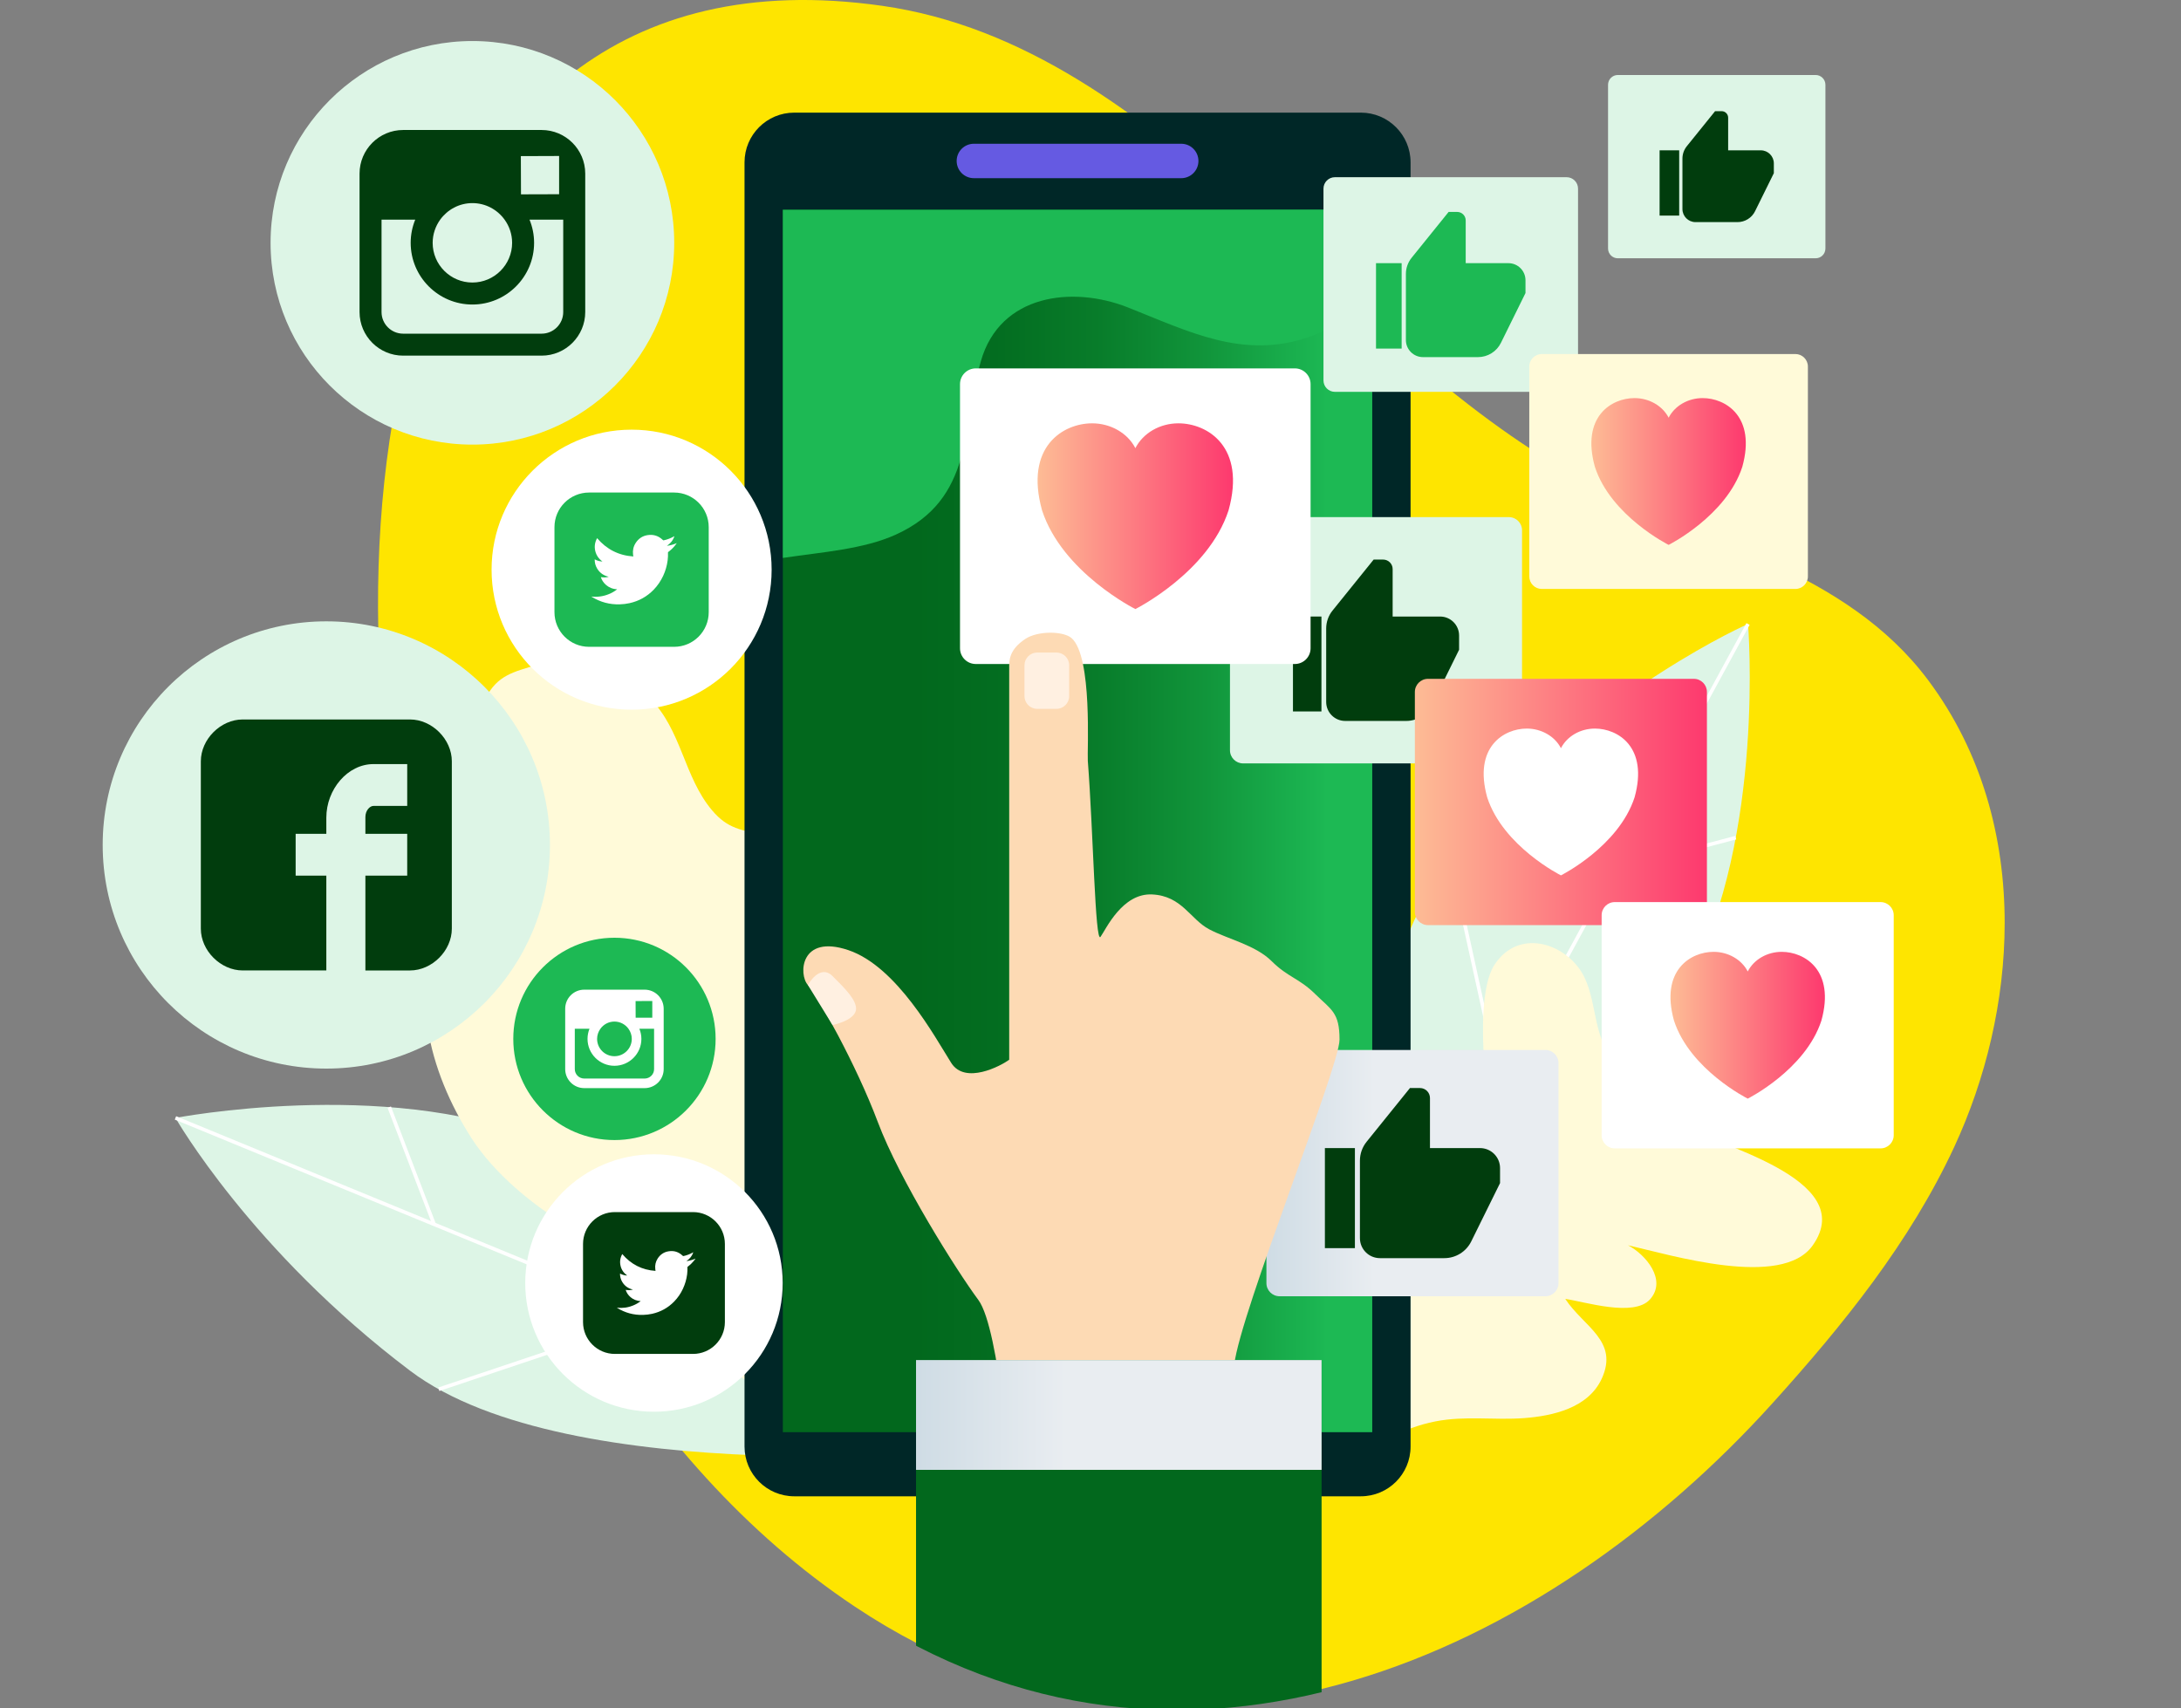 <?xml version="1.0" encoding="UTF-8"?>
<svg id="_Слой_1" data-name="Слой 1" xmlns="http://www.w3.org/2000/svg" width="300" height="235" xmlns:xlink="http://www.w3.org/1999/xlink" viewBox="0 0 300 235">
  <rect x="0" y="0" width="300" height="235" fill="#808080" stroke="none"/>
  <defs>
    <style>
      .cls-1 {
        fill: url(#linear-gradient);
      }

      .cls-1, .cls-2, .cls-3, .cls-4, .cls-5, .cls-6, .cls-7, .cls-8, .cls-9, .cls-10, .cls-11, .cls-12, .cls-13, .cls-14, .cls-15, .cls-16, .cls-17, .cls-18, .cls-19 {
        stroke-width: 0px;
      }

      .cls-2 {
        fill: url(#linear-gradient-6);
      }

      .cls-3 {
        fill: #fee500;
      }

      .cls-4 {
        fill: #fffad9;
      }

      .cls-5 {
        fill: url(#linear-gradient-5);
      }

      .cls-6, .cls-20 {
        fill: none;
      }

      .cls-7 {
        fill: #013d0d;
      }

      .cls-8 {
        fill: #655ae2;
      }

      .cls-9 {
        fill: #02681d;
      }

      .cls-10 {
        fill: #fff;
      }

      .cls-20 {
        stroke: #fff;
        stroke-miterlimit: 10;
        stroke-width: .5px;
      }

      .cls-11 {
        fill: url(#linear-gradient-2);
      }

      .cls-12 {
        fill: #002727;
      }

      .cls-13 {
        fill: url(#_Безымянный_градиент_6);
      }

      .cls-14 {
        fill: #1db954;
      }

      .cls-15 {
        fill: url(#linear-gradient-3);
      }

      .cls-21 {
        clip-path: url(#clippath);
      }

      .cls-16 {
        fill: #fff0e1;
      }

      .cls-17 {
        fill: #fddab4;
      }

      .cls-18 {
        fill: url(#linear-gradient-4);
      }

      .cls-19 {
        fill: #ddf5e6;
      }
    </style>
    <linearGradient id="_Безымянный_градиент_6" data-name="Безымянный градиент 6" x1="107.681" y1="112.935" x2="188.754" y2="112.935" gradientUnits="userSpaceOnUse">
      <stop offset=".222" stop-color="#02681d"/>
      <stop offset=".36" stop-color="#036d20"/>
      <stop offset=".531" stop-color="#087c2a"/>
      <stop offset=".717" stop-color="#11953b"/>
      <stop offset=".915" stop-color="#1cb753"/>
      <stop offset=".921" stop-color="#1db954"/>
    </linearGradient>
    <linearGradient id="linear-gradient" x1="174.199" y1="161.377" x2="214.374" y2="161.377" gradientUnits="userSpaceOnUse">
      <stop offset=".005" stop-color="#cfdce5"/>
      <stop offset=".048" stop-color="#d2dee6"/>
      <stop offset=".37" stop-color="#e9edf1"/>
    </linearGradient>
    <linearGradient id="linear-gradient-2" x1="194.617" y1="110.322" x2="234.789" y2="110.322" gradientUnits="userSpaceOnUse">
      <stop offset="0" stop-color="#fdbc95"/>
      <stop offset="1" stop-color="#fd396e"/>
    </linearGradient>
    <linearGradient id="linear-gradient-3" x1="142.722" y1="71.01" x2="169.602" y2="71.01" xlink:href="#linear-gradient-2"/>
    <linearGradient id="linear-gradient-4" x1="218.896" y1="64.859" x2="240.139" y2="64.859" xlink:href="#linear-gradient-2"/>
    <linearGradient id="linear-gradient-5" x1="229.775" y1="141.036" x2="251.018" y2="141.036" xlink:href="#linear-gradient-2"/>
    <clipPath id="clippath">
      <path class="cls-6" d="m275.795,127.4c.005,10.734-2.606,21.473-6.933,30.804-6.108,13.15-15.28,24.482-24.915,35.165-31.131,34.531-81.17,58.18-126.299,28.083-30.272-20.185-47.963-55.284-58.461-88.77C43.762,83.48,48.647-9.104,121.373,1.227c39.096,5.547,63.521,48.333,97.351,65.708,15.847,8.146,35.239,11.914,46.568,27.088,7.389,9.896,10.506,21.637,10.503,33.376Z"/>
    </clipPath>
    <linearGradient id="linear-gradient-6" x1="126.002" y1="194.648" x2="181.787" y2="194.648" xlink:href="#linear-gradient"/>
  </defs>
  <path class="cls-3" d="m275.745,126.97c.005,10.733-2.607,21.472-6.934,30.804-6.108,13.151-15.279,24.483-24.916,35.166-31.131,34.53-81.168,58.178-126.298,28.082-30.272-20.186-47.964-55.285-58.461-88.769C43.712,83.051,48.595-9.534,121.323.797c39.096,5.547,63.522,48.333,97.351,65.708,15.846,8.146,35.239,11.913,46.567,27.089,7.389,9.896,10.507,21.636,10.505,33.376Z"/>
  <g>
    <path class="cls-19" d="m183.163,191.181s.419-56.99,19.218-76.986c18.814-19.998,38.065-28.355,38.065-28.355,0,0,2.393,29.038-8.092,48.868-10.48,19.82-49.191,56.473-49.191,56.473Z"/>
    <line class="cls-20" x1="183.163" y1="191.181" x2="240.446" y2="85.839"/>
    <line class="cls-20" x1="199.435" y1="117.834" x2="206.226" y2="148.77"/>
    <line class="cls-20" x1="238.755" y1="115.231" x2="222.066" y2="119.638"/>
  </g>
  <g>
    <path class="cls-19" d="m135.028,199.405s-56.707,5.717-78.607-10.831c-21.905-16.547-32.283-34.79-32.283-34.79,0,0,28.612-5.503,49.454,2.789,20.834,8.286,61.437,42.832,61.437,42.832Z"/>
    <line class="cls-20" x1="135.028" y1="199.405" x2="24.137" y2="153.784"/>
    <line class="cls-20" x1="60.357" y1="191.114" x2="90.378" y2="181.037"/>
    <line class="cls-20" x1="53.541" y1="152.301" x2="59.713" y2="168.42"/>
  </g>
  <g>
    <path class="cls-4" d="m74.081,91.396c5.003-1.836,11.58.992,15.268,4.626,4.409,4.343,4.707,10.858,8.606,15.459,2.212,2.61,4.02,2.633,7.153,3.459,3.989,1.048,9.107,3.466,11.8,6.71,4.031,4.862,5.604,12.448,4.936,18.729-.83,7.805-6.814,14.485-7.286,22.511-.321,5.53,4.176,10.932,3.416,16.454-.782,5.643-7.764,14.122-14.07,11.253-7.137-3.247-7.626-12.596-13.748-16.624-3.494-2.304-8.223-3.053-11.957-5.26-4.895-2.891-10.2-7.267-13.319-12.108-5.902-9.155-9.139-21.246-3.325-30.997,1.352-2.273,3.441-4.31,4.216-6.917.983-3.319-.59-5.203-1.497-8.3-1.232-4.203.452-10.403,2.523-14.363,1.651-3.146,3.755-3.579,7.186-4.6-.286.087-.575.172-.866.259"/>
    <g>
      <line class="cls-4" x1="75.246" y1="95.318" x2="109.51" y2="190.588"/>
      <line class="cls-4" x1="111.749" y1="127.574" x2="96.317" y2="153.902"/>
      <line class="cls-4" x1="69.419" y1="136.434" x2="96.317" y2="153.902"/>
      <line class="cls-4" x1="88.138" y1="102.229" x2="82.946" y2="116.712"/>
      <line class="cls-4" x1="70.115" y1="102.276" x2="82.946" y2="116.712"/>
      <line class="cls-4" x1="109.404" y1="165.124" x2="105.875" y2="180.477"/>
    </g>
  </g>
  <path class="cls-4" d="m235.032,143.59c4.022-.302,13.503.977,8.577,6.077-2.971,3.071-8.639,2.595-12.251,5.083,3.93,2.632,24.584,7.274,17.972,16.586-4.253,6.005-19.604,1.271-25.404-.033,2.402,1.243,5.439,4.768,3.025,7.455-2.229,2.465-8.916.321-11.649-.077,2.504,3.828,7.416,5.762,5.02,10.976-1.871,4.07-6.797,5.125-10.648,5.422-4.129.314-8.09-.351-12.235.456-4.707.903-8.117,3.377-12.6,4.973,8.894-6.893,3.577-21.227,2.622-30.141-.516-4.795-3.448-29.96,7.906-22.58,2.099,1.371,7.683,22.181,11.11,13.172,1.532-4.045-2.101-11.018-2.358-15.266-.211-3.336-.411-10.1,1.435-12.949,3.266-5.033,9.534-3.082,12.031,1.048,2.136,3.549,1.457,8.861,4.286,11.771,2.838-3.504.57-9.11,2.898-12.692,2.904-4.488,5.552-1.095,6.878,2.354,1.625-5.786,9.545-11.087,11.493-2.354.697,3.152-.615,5.949-2.758,8.139-1.461,1.492-4.967,3.944-5.284,2.646.239.293.693.711,1.17.667"/>
  <g>
    <path class="cls-12" d="m109.246,15.494h77.942c3.774,0,6.838,3.064,6.838,6.838v176.667c0,3.773-3.063,6.837-6.837,6.837h-77.94c-3.774,0-6.838-3.064-6.838-6.838V22.329c0-3.772,3.063-6.835,6.835-6.835Z"/>
    <path class="cls-8" d="m164.847,22.143c0,1.307-1.059,2.368-2.366,2.368h-28.524c-1.309,0-2.368-1.06-2.368-2.368h0c0-1.308,1.06-2.368,2.368-2.368h28.524c1.308,0,2.366,1.06,2.366,2.368h0Z"/>
    <rect class="cls-13" x="107.681" y="28.852" width="81.073" height="168.166"/>
    <path class="cls-14" d="m107.681,28.852v47.899c5.419-.807,11.099-1.192,15.531-3.203,10.774-4.88,9.127-14.831,11.712-23.876,2.622-9.189,12.591-10.4,20.23-7.378,8.369,3.307,15.886,7.215,24.967,4.042,3.096-1.084,6.162-3.078,8.633-5.616v-11.868h-81.073Z"/>
  </g>
  <path class="cls-10" d="m106.139,78.367c0,10.639-8.623,19.26-19.259,19.26-10.635,0-19.263-8.621-19.263-19.26,0-10.637,8.628-19.261,19.263-19.261,10.636,0,19.259,8.624,19.259,19.261Z"/>
  <path class="cls-14" d="m92.725,67.756h-11.698c-2.631,0-4.759,2.134-4.759,4.762v11.697c0,2.628,2.128,4.764,4.759,4.764h11.698c2.628,0,4.761-2.129,4.761-4.764v-11.697c0-2.628-2.133-4.762-4.761-4.762Zm.078,7.34c-.255.316-.553.593-.878.832-.027.023-.044.041-.044.074.017.358,0,.719-.044,1.076-.095.749-.301,1.461-.621,2.146-.331.703-.763,1.344-1.302,1.902-.925.948-2.032,1.563-3.322,1.847-.439.098-.887.149-1.341.162-1.391.045-2.678-.306-3.862-1.035-.018-.008-.03-.02-.057-.036.838.091,1.641-.017,2.412-.333.414-.164.795-.385,1.15-.667-1.254-.047-2.038-.946-2.245-1.674.35.066.692.052,1.038-.033.004,0,.014-.008.028-.019-.676-.155-1.198-.521-1.564-1.105-.238-.39-.355-.816-.35-1.286.338.183.687.283,1.068.295-.506-.37-.85-.85-.993-1.463-.139-.613-.046-1.197.259-1.75,1.304,1.536,2.961,2.383,4.982,2.521-.019-.096-.031-.179-.039-.266-.066-.569.046-1.098.353-1.579.383-.602.929-.979,1.635-1.09.816-.132,1.521.099,2.114.67.04.041.073.051.129.041.499-.111.964-.287,1.406-.541.013-.005.017-.013.033-.016h.017c-.187.561-.539.995-1.034,1.314.468-.05.915-.176,1.347-.362.005.005.005.009.005.012-.093.12-.183.245-.278.362Z"/>
  <path class="cls-14" d="m98.434,142.916c0,7.685-6.228,13.916-13.916,13.916-7.685,0-13.915-6.23-13.915-13.916,0-7.688,6.229-13.916,13.915-13.916,7.688,0,13.916,6.228,13.916,13.916Z"/>
  <path class="cls-10" d="m88.672,136.143h-8.311c-1.444,0-2.617,1.171-2.617,2.617v8.313c0,1.442,1.173,2.614,2.617,2.614h8.311c1.443,0,2.619-1.172,2.619-2.614v-8.313c-.004-1.446-1.177-2.617-2.619-2.617Zm.753,1.562l.299-.002v2.297l-2.289.004-.009-2.294,1.998-.004Zm-6.839,3.819c.428-.6,1.135-.993,1.93-.993.798,0,1.501.393,1.933.993.284.397.454.873.454,1.391,0,1.315-1.074,2.383-2.387,2.383-1.312,0-2.384-1.067-2.384-2.383,0-.519.17-.995.454-1.391Zm7.385,5.55c0,.715-.582,1.295-1.299,1.295h-8.311c-.714,0-1.297-.58-1.297-1.295v-5.55h2.02c-.174.433-.269.902-.269,1.391,0,2.043,1.662,3.701,3.701,3.701,2.045,0,3.708-1.658,3.708-3.701,0-.49-.101-.959-.276-1.391h2.023v5.55Z"/>
  <path class="cls-19" d="m92.74,33.403c0,15.331-12.428,27.761-27.761,27.761-15.332,0-27.761-12.43-27.761-27.761s12.428-27.759,27.761-27.759c15.333,0,27.761,12.428,27.761,27.759Z"/>
  <path class="cls-7" d="m74.498,17.883h-19.044c-3.307,0-5.997,2.691-5.997,5.999v19.042c0,3.309,2.69,6,5.997,6h19.044c3.31,0,6.002-2.692,6.002-6v-19.042c0-3.308-2.692-5.999-6.002-5.999Zm1.72,3.577l.689-.003v5.262l-5.244.016-.019-5.259,4.574-.016Zm-15.671,8.759c.995-1.377,2.608-2.279,4.432-2.279s3.436.902,4.43,2.279c.647.898,1.034,1.996,1.034,3.185,0,3.012-2.455,5.462-5.464,5.462-3.013,0-5.466-2.449-5.466-5.462.003-1.189.39-2.287,1.034-3.185Zm16.926,12.706c0,1.642-1.332,2.976-2.975,2.976h-19.044c-1.639,0-2.973-1.333-2.973-2.976v-12.706h4.634c-.402.983-.626,2.059-.626,3.185,0,4.679,3.807,8.488,8.489,8.488,4.679,0,8.487-3.809,8.487-8.488,0-1.126-.228-2.202-.628-3.185h4.635v12.706Z"/>
  <path class="cls-19" d="m75.648,116.236c0,16.986-13.773,30.764-30.762,30.764-16.989,0-30.761-13.778-30.761-30.764,0-16.991,13.771-30.763,30.761-30.763,16.989,0,30.762,13.772,30.762,30.763Z"/>
  <path class="cls-7" d="m62.151,104.73c0-3.033-2.723-5.757-5.755-5.757h-23.015c-3.031,0-5.756,2.724-5.756,5.757v23.017c0,3.03,2.725,5.752,5.756,5.752h11.506v-13.043h-4.22v-5.755h4.22v-2.222c0-3.875,2.917-7.368,6.484-7.368h4.642v5.754h-4.642c-.495,0-1.111.617-1.111,1.535v2.302h5.752v5.755h-5.752v13.043h6.135c3.033,0,5.755-2.722,5.755-5.752v-23.017Z"/>
  <path class="cls-10" d="m107.659,176.498c0,9.781-7.926,17.706-17.707,17.706-9.781,0-17.706-7.925-17.706-17.706,0-9.777,7.925-17.708,17.706-17.708,9.781,0,17.707,7.93,17.707,17.708Z"/>
  <path class="cls-7" d="m95.326,166.74h-10.751c-2.415,0-4.378,1.965-4.378,4.381v10.756c0,2.414,1.962,4.375,4.378,4.375h10.751c2.422,0,4.383-1.959,4.383-4.375v-10.756c0-2.416-1.961-4.381-4.383-4.381Zm.077,6.751c-.238.291-.507.545-.808.765-.026.023-.039.04-.039.071.013.327,0,.658-.041.986-.091.691-.283,1.345-.574,1.971-.302.651-.701,1.238-1.201,1.753-.845.871-1.864,1.434-3.046,1.698-.407.088-.821.135-1.235.149-1.281.037-2.462-.281-3.551-.952-.016-.01-.03-.02-.056-.036.773.085,1.508-.014,2.22-.302.381-.151.732-.354,1.057-.611-1.154-.043-1.872-.872-2.065-1.54.321.059.638.047.953-.033.008,0,.017-.008.033-.015-.627-.143-1.107-.482-1.442-1.017-.223-.358-.328-.752-.324-1.183.313.17.637.26.986.273-.469-.341-.785-.783-.913-1.345-.13-.566-.046-1.101.236-1.61,1.2,1.414,2.721,2.192,4.576,2.317-.011-.088-.025-.164-.033-.245-.063-.522.043-1.009.323-1.449.357-.557.859-.898,1.505-1.001.747-.125,1.4.089,1.944.615.039.037.064.046.12.037.456-.101.884-.264,1.29-.497.009-.004.02-.014.031-.015h.014c-.174.516-.494.911-.946,1.206.429-.044.838-.163,1.234-.332.005.005.007.012.007.014-.084.109-.168.225-.254.33Z"/>
  <path class="cls-19" d="m222.53,10.317h27.216c.741,0,1.343.602,1.343,1.343v22.527c0,.742-.602,1.344-1.344,1.344h-27.212c-.742,0-1.344-.602-1.344-1.344V11.66c0-.741.602-1.343,1.343-1.343Z"/>
  <g>
    <rect class="cls-7" x="228.281" y="20.679" width="2.694" height="8.979"/>
    <path class="cls-7" d="m242.199,20.679h-4.489v-4.489c0-.496-.403-.897-.898-.897h-.897l-3.894,4.826c-.385.48-.597,1.077-.597,1.691v6.95c0,.992.806,1.796,1.797,1.796h5.778c1.025,0,1.962-.582,2.414-1.501l2.582-5.232v-1.347c0-.991-.803-1.796-1.796-1.796Z"/>
  </g>
  <path class="cls-1" d="m176.002,144.437h36.566c.997,0,1.807.81,1.807,1.807v30.269c0,.996-.809,1.805-1.805,1.805h-36.566c-.996,0-1.805-.809-1.805-1.805v-30.272c0-.995.808-1.803,1.803-1.803Z"/>
  <g>
    <rect class="cls-7" x="182.241" y="157.936" width="4.128" height="13.764"/>
    <path class="cls-7" d="m203.577,157.936h-6.883v-6.886c0-.759-.615-1.376-1.376-1.376h-1.376l-5.97,7.399c-.591.733-.913,1.651-.913,2.591v10.659c0,1.519,1.232,2.753,2.754,2.753h8.857c1.573,0,3.008-.892,3.704-2.305l3.959-8.02v-2.065c0-1.52-1.234-2.752-2.757-2.752Z"/>
  </g>
  <path class="cls-19" d="m183.62,24.376h31.868c.868,0,1.573.705,1.573,1.573v26.38c0,.869-.706,1.575-1.575,1.575h-31.868c-.868,0-1.572-.704-1.572-1.572v-26.382c0-.868.705-1.573,1.573-1.573Z"/>
  <g>
    <rect class="cls-14" x="189.273" y="36.202" width="3.525" height="11.751"/>
    <path class="cls-14" d="m207.485,36.202h-5.875v-5.875c0-.649-.525-1.174-1.174-1.174h-1.175l-5.097,6.316c-.504.627-.781,1.408-.781,2.212v9.096c0,1.298,1.054,2.35,2.353,2.35h7.56c1.342,0,2.57-.763,3.161-1.966l3.377-6.847v-1.761c0-1.299-1.052-2.351-2.35-2.351Z"/>
  </g>
  <path class="cls-19" d="m170.99,71.139h36.563c.997,0,1.807.809,1.807,1.807v30.266c0,.996-.809,1.805-1.805,1.805h-36.566c-.996,0-1.804-.808-1.804-1.804v-30.269c0-.996.809-1.805,1.805-1.805Z"/>
  <g>
    <rect class="cls-7" x="177.849" y="84.813" width="3.917" height="13.057"/>
    <path class="cls-7" d="m198.087,84.813h-6.527v-6.529c0-.721-.585-1.306-1.308-1.306h-1.305l-5.661,7.02c-.56.696-.868,1.564-.868,2.458v10.108c0,1.443,1.172,2.611,2.612,2.611h8.403c1.491,0,2.853-.846,3.513-2.185l3.754-7.607v-1.959c0-1.442-1.17-2.611-2.612-2.611Z"/>
  </g>
  <g>
    <path class="cls-11" d="m196.424,93.382h36.561c.996,0,1.804.808,1.804,1.804v30.27c0,.997-.809,1.806-1.806,1.806h-36.562c-.996,0-1.805-.809-1.805-1.805v-30.267c0-.998.81-1.808,1.808-1.808Z"/>
    <path class="cls-10" d="m219.387,100.226c-2.015,0-3.834,1.055-4.677,2.698-.846-1.642-2.689-2.698-4.703-2.698-3.146,0-7.365,2.536-5.443,9.456,2.195,6.766,10.145,10.738,10.145,10.738,0,0,7.936-3.973,10.131-10.738,1.922-6.919-2.309-9.456-5.453-9.456Z"/>
  </g>
  <path class="cls-10" d="m134.217,50.677h43.89c1.195,0,2.165.97,2.165,2.165v36.334c0,1.196-.971,2.166-2.166,2.166h-43.89c-1.195,0-2.165-.97-2.165-2.165v-36.334c0-1.196.971-2.166,2.166-2.166Z"/>
  <path class="cls-15" d="m162.09,58.234c-2.548,0-4.85,1.334-5.919,3.415-1.07-2.078-3.402-3.415-5.951-3.415-3.981,0-9.318,3.209-6.887,11.963,2.777,8.559,12.837,13.59,12.837,13.588,0,.002,10.043-5.029,12.821-13.588,2.431-8.754-2.922-11.963-6.902-11.963Z"/>
  <path class="cls-4" d="m212.077,48.701h34.88c.95,0,1.722.771,1.722,1.722v28.874c0,.951-.772,1.722-1.722,1.722h-34.882c-.949,0-1.72-.771-1.72-1.72v-28.876c0-.95.772-1.722,1.722-1.722Z"/>
  <path class="cls-18" d="m234.201,54.763c-2.012,0-3.832,1.055-4.677,2.698-.846-1.642-2.689-2.698-4.702-2.698-3.145,0-7.364,2.537-5.443,9.455,2.195,6.764,10.145,10.739,10.145,10.737,0,.002,7.936-3.973,10.132-10.737,1.922-6.919-2.309-9.455-5.455-9.455Z"/>
  <g>
    <path class="cls-10" d="m222.113,124.096h36.565c.997,0,1.807.81,1.807,1.807v30.265c0,.998-.81,1.808-1.808,1.808h-36.563c-.996,0-1.805-.809-1.805-1.805v-30.27c0-.996.809-1.805,1.805-1.805Z"/>
    <path class="cls-5" d="m245.08,130.939c-2.014,0-3.832,1.057-4.676,2.699-.846-1.643-2.69-2.699-4.703-2.699-3.145,0-7.363,2.538-5.442,9.456,2.194,6.765,10.145,10.739,10.145,10.737,0,.002,7.936-3.973,10.132-10.737,1.922-6.918-2.309-9.456-5.456-9.456Z"/>
  </g>
  <g class="cls-21">
    <g>
      <path class="cls-17" d="m180.893,136.729c-2.243-2.198-3.738-2.282-5.972-4.505-2.237-2.226-5.983-3.007-8.6-4.389-2.613-1.386-3.733-4.593-7.844-4.792-4.108-.202-6.348,4.784-7.095,5.83-.747,1.046-1.003-14.595-1.751-24.199-.102-1.334.66-14.346-2.234-16.893-1.11-.977-4.632-1.042-6.368.116-2.295,1.529-2.211,3.034-2.211,3.999v53.889c-1.142.836-6.063,3.467-7.981.424-2.241-3.556-7.471-13.252-14.14-15.503-6.665-2.247-6.867,3.383-5.569,4.8,1.298,1.419,6.635,10.899,9.621,18.858,2.991,7.968,10.833,20.429,13.823,24.459,2.987,4.03,4.481,25.778,4.481,25.778h29.139s.746-9.639,1.578-16.857c.833-7.219,14.484-40.965,14.484-44.728,0-3.762-1.12-4.085-3.361-6.284Z"/>
      <path class="cls-16" d="m142.668,89.766h2.648c.967,0,1.751.785,1.751,1.751v4.244c0,.967-.785,1.751-1.751,1.751h-2.647c-.966,0-1.75-.784-1.75-1.75v-4.247c0-.966.784-1.75,1.75-1.75Z"/>
      <path class="cls-16" d="m111.128,135.503s1.608-2.978,3.386-1.231c1.778,1.752,3.238,3.253,3.238,4.485,0,1.617-3.238,2.249-3.238,2.249l-3.386-5.503Z"/>
      <rect class="cls-9" x="126.002" y="187.098" width="55.785" height="90.036"/>
      <rect class="cls-2" x="126.002" y="187.098" width="55.785" height="15.099"/>
    </g>
  </g>
</svg>